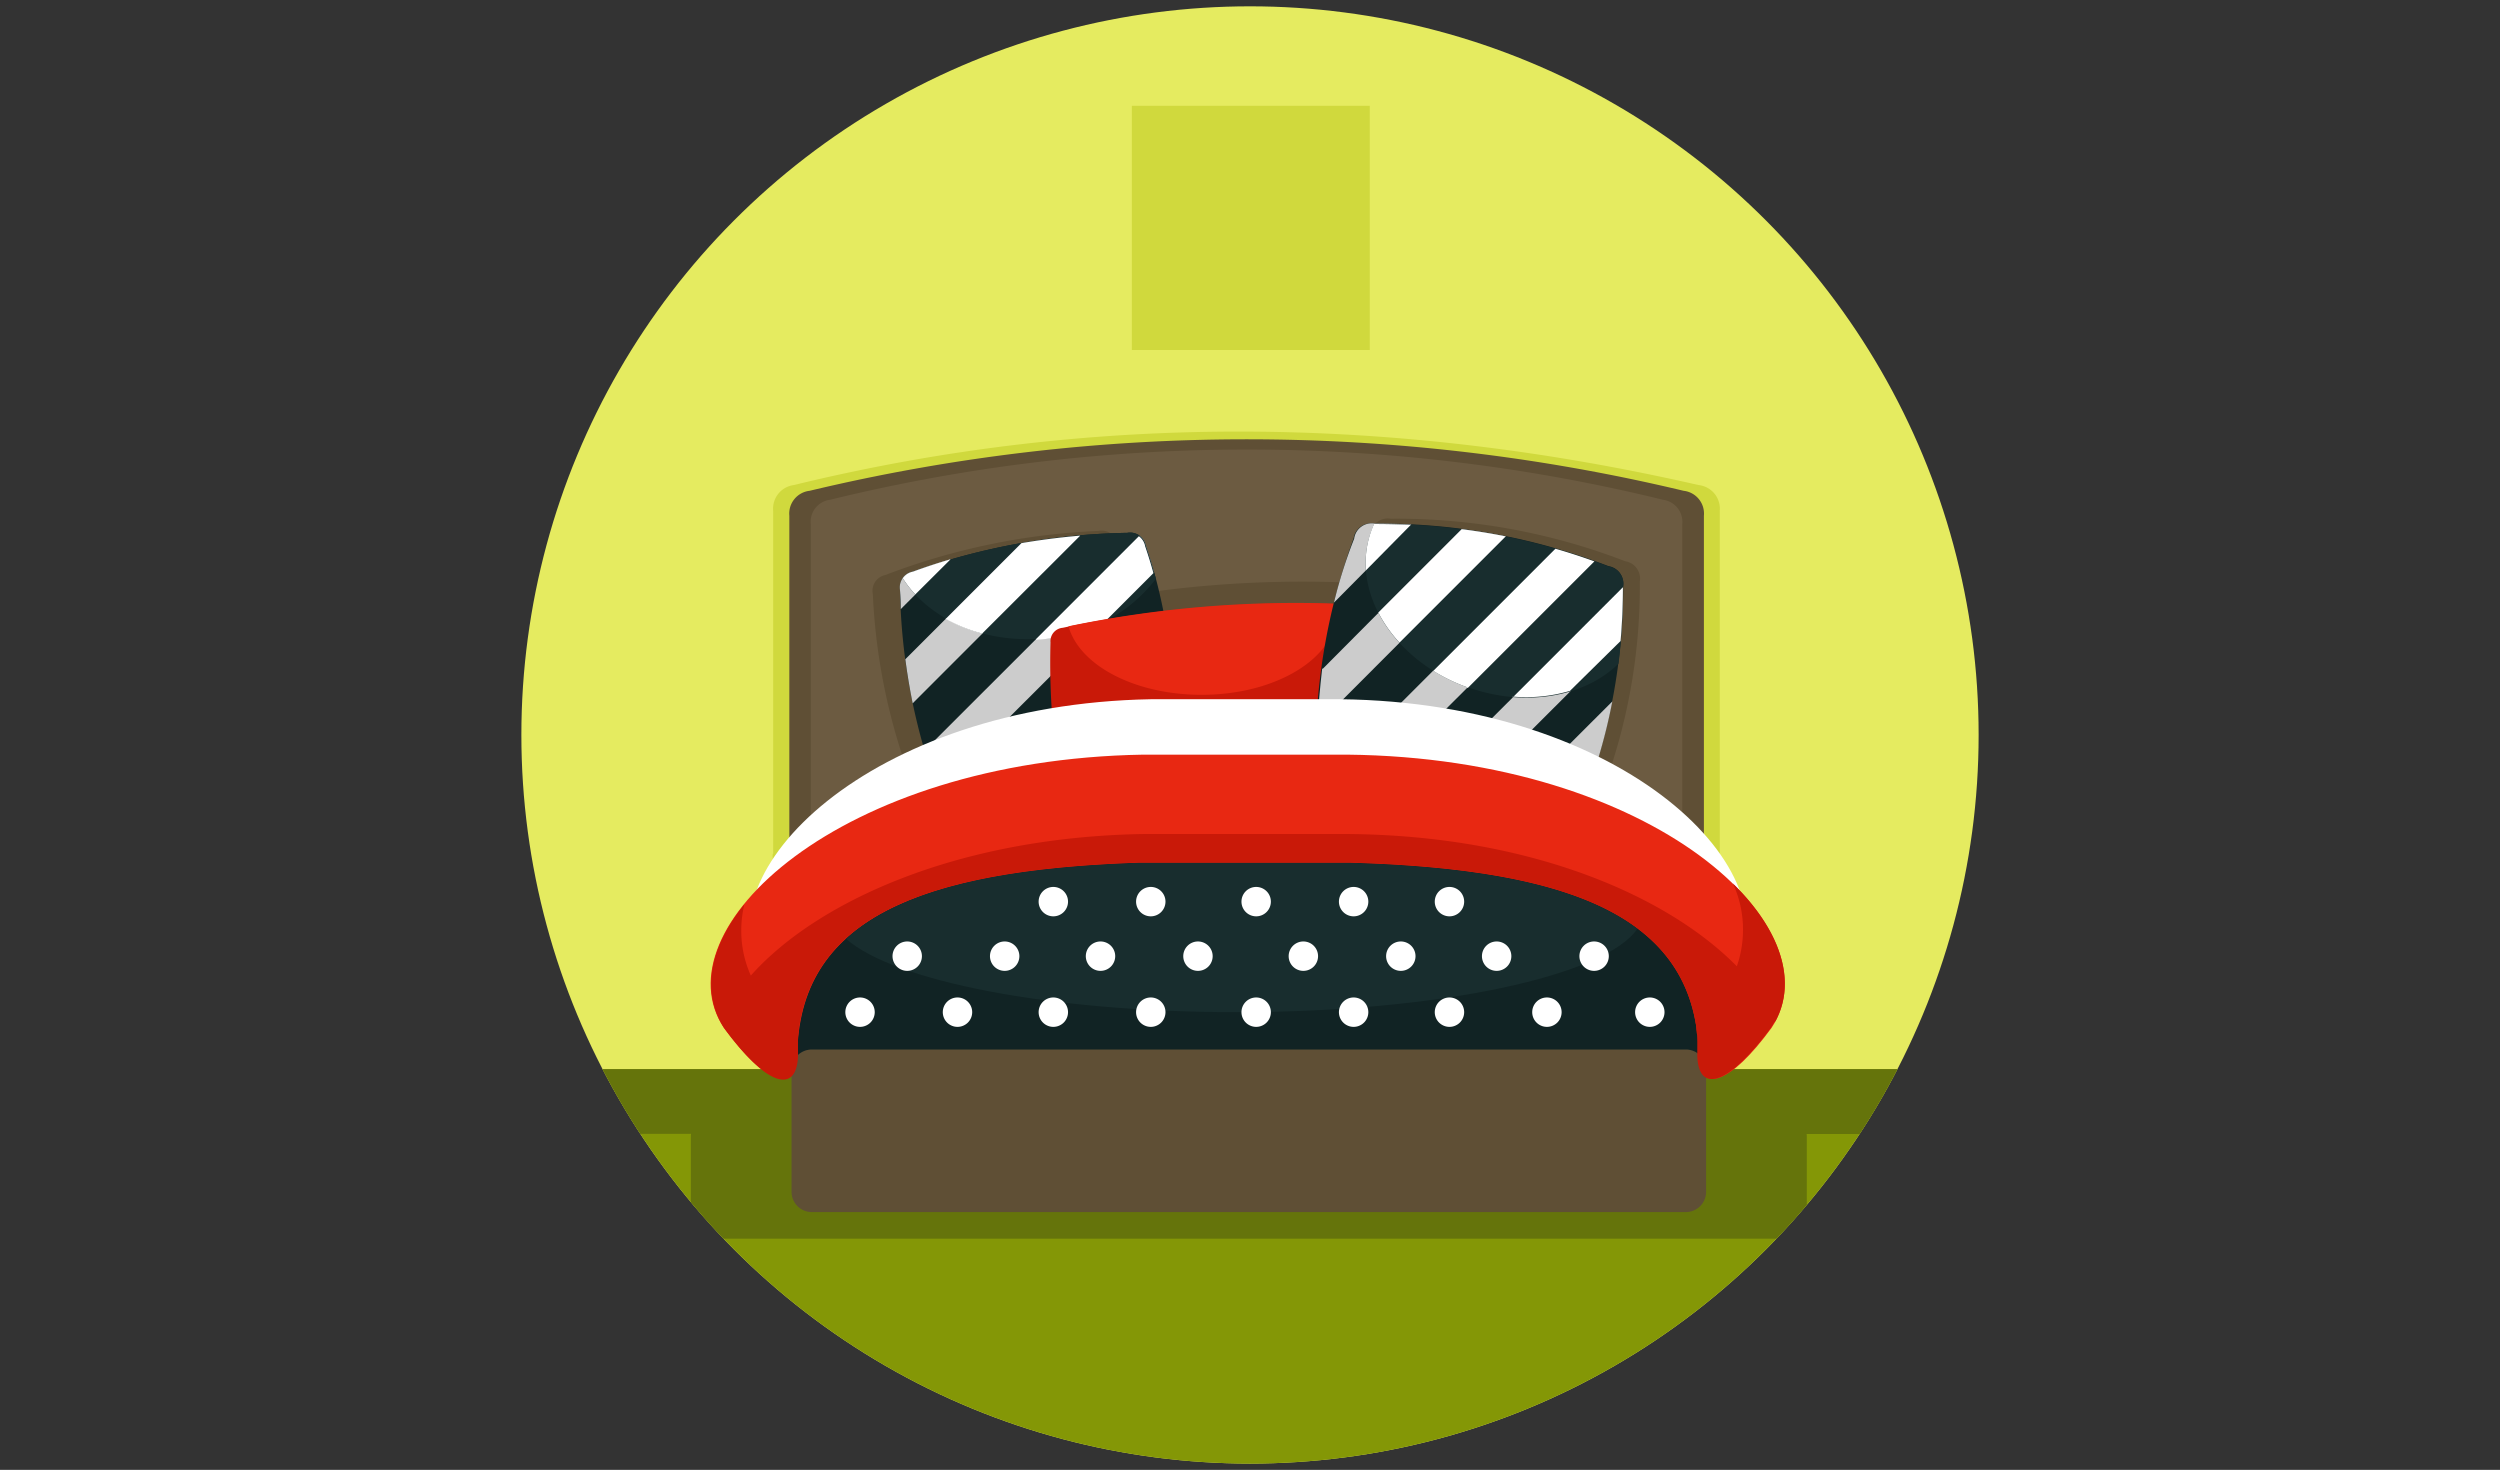 <svg id="Livello_1" data-name="Livello 1" xmlns="http://www.w3.org/2000/svg" xmlns:xlink="http://www.w3.org/1999/xlink" viewBox="0 0 170.08 100"><rect x="0" y="0" width="170.08" height="100" fill="#333333" stroke="none"/><defs><style>.cls-1{fill:#e5eb60;}.cls-2{clip-path:url(#clip-path);}.cls-3{fill:#849706;}.cls-10,.cls-11,.cls-12,.cls-13,.cls-3,.cls-4,.cls-5,.cls-6,.cls-7,.cls-8,.cls-9{fill-rule:evenodd;}.cls-4{fill:#d0d93d;}.cls-5{fill:#65740b;}.cls-6{fill:#5f4f35;}.cls-7{fill:#6c5b41;}.cls-8{fill:#fff;}.cls-9{fill:#112324;}.cls-10{fill:#ccc;}.cls-11{fill:#182d2e;}.cls-12{fill:#c91908;}.cls-13{fill:#e82812;}</style><clipPath id="clip-path"><circle class="cls-1" cx="85.04" cy="50" r="49.57"/></clipPath></defs><circle class="cls-1" cx="85.04" cy="50" r="49.57"/><g class="cls-2"><polygon class="cls-3" points="22.84 114.52 22.84 72.73 147.34 72.73 147.34 114.52 22.84 113.27 22.84 114.52"/><path class="cls-4" d="M77,23.81V7.2H93.19V23.81H77Z"/><path class="cls-4" d="M52.6,58.09V34.75A1.62,1.62,0,0,1,54,33c20.52-5,41-4.7,61.56,0A1.62,1.62,0,0,1,117,34.75V58.09a1.62,1.62,0,0,1-1.43,1.75H54a1.62,1.62,0,0,1-1.43-1.75h0Z"/><path class="cls-5" d="M114.17,75.76V74.12a1.38,1.38,0,0,1,1.38-1.38h25.4a1.38,1.38,0,0,1,1.38,1.38v1.65a1.38,1.38,0,0,1-1.38,1.38h-25.4a1.38,1.38,0,0,1-1.38-1.38h0Z"/><path class="cls-5" d="M29.21,75.76V74.12a1.38,1.38,0,0,1,1.38-1.38H56a1.38,1.38,0,0,1,1.38,1.38v1.65A1.38,1.38,0,0,1,56,77.14H30.59a1.38,1.38,0,0,1-1.38-1.38h0Z"/><path class="cls-5" d="M47,82.89V77.33a1.38,1.38,0,0,1,1.38-1.38h73.16a1.38,1.38,0,0,1,1.38,1.38v5.56a1.38,1.38,0,0,1-1.38,1.38H48.38A1.38,1.38,0,0,1,47,82.89h0Z"/><path class="cls-6" d="M53.7,57.63V35.09a1.56,1.56,0,0,1,1.38-1.7,127.89,127.89,0,0,1,59.46,0,1.56,1.56,0,0,1,1.38,1.7V57.63a1.56,1.56,0,0,1-1.38,1.69H55.08a1.56,1.56,0,0,1-1.38-1.69h0Z"/><path class="cls-7" d="M55.16,57.67v-22A1.51,1.51,0,0,1,56.47,34a119.2,119.2,0,0,1,56.67,0,1.52,1.52,0,0,1,1.31,1.65v22a1.51,1.51,0,0,1-1.31,1.65H56.47a1.51,1.51,0,0,1-1.31-1.65h0Z"/><path class="cls-6" d="M73.18,41.15a76.2,76.2,0,0,1,18.21-1.53,3.45,3.45,0,0,1,0,.57c0,3.11-4.12,5.63-9.19,5.63-4.54,0-8.31-2-9.06-4.67h0Z"/><path class="cls-8" d="M61.23,40.16a1.09,1.09,0,0,1,.88-1.27q1.26-.46,2.56-0.84l-3.39,3.39q0-.64-0.05-1.27h0Z"/><path class="cls-8" d="M64.7,43.88a12,12,0,0,1-1.48-.65l6.28-6.28q2-.34,4-0.51l-7.78,7.78q-0.52-.14-1-0.33h0Z"/><path class="cls-8" d="M69.37,44.59l7.5-7.5a6.37,6.37,0,0,1-.35,2.83c-1,2.77-3.84,4.48-7.15,4.67h0Z"/><path class="cls-6" d="M62.1,53.41a41.33,41.33,0,0,1-2.72-13,1.09,1.09,0,0,1,.85-1.29,45.85,45.85,0,0,1,14.5-3,1.09,1.09,0,0,1,1.29.85c1.61,4.31,2.1,8.65,2.72,13a1.09,1.09,0,0,1-.85,1.29l-14.5,3a1.09,1.09,0,0,1-1.29-.84h0Z"/><path class="cls-9" d="M63.6,53.22a41.33,41.33,0,0,1-2.37-13.06,1.09,1.09,0,0,1,.88-1.27,45.84,45.84,0,0,1,14.58-2.64,1.09,1.09,0,0,1,1.27.88c1.5,4.35,1.87,8.71,2.37,13.06a1.09,1.09,0,0,1-.88,1.27L64.87,54.1a1.09,1.09,0,0,1-1.27-.88h0Z"/><path class="cls-10" d="M61.23,40.16a1.09,1.09,0,0,1,.88-1.27q1.26-.46,2.56-0.84l-3.39,3.39q0-.64-0.05-1.27h0Z"/><path class="cls-10" d="M61.59,44.85l7.9-7.9q2-.34,4-0.51L62.09,47.85q-0.3-1.49-.5-3h0Z"/><path class="cls-10" d="M63.6,53.22q-0.39-1.07-.71-2.15L77.53,36.44a1.09,1.09,0,0,1,.43.69q0.31,0.91.56,1.82L63.79,53.67a1.07,1.07,0,0,1-.19-0.45h0Z"/><path class="cls-10" d="M67.57,53.61L79.22,42c0.19,1,.35,2,0.49,3l-7.86,7.86-4.28.78h0Z"/><path class="cls-10" d="M76.16,52.05l3.93-3.93c0.08,0.69.15,1.38,0.23,2.06a1.09,1.09,0,0,1-.88,1.27l-3.28.59h0Z"/><path class="cls-11" d="M61.42,39.33a1.09,1.09,0,0,1,.69-0.44,45.84,45.84,0,0,1,14.58-2.64,1.09,1.09,0,0,1,1.27.88c0.26,0.75.48,1.5,0.68,2.25a10.49,10.49,0,0,1-8.1,4.09c-4,.2-7.47-1.51-9.13-4.14h0Z"/><path class="cls-8" d="M61.42,39.33a1.09,1.09,0,0,1,.69-0.44q1.26-.46,2.56-0.84l-2.4,2.39a7.47,7.47,0,0,1-.86-1.11h0Z"/><path class="cls-8" d="M64.36,42.08l5.13-5.13q2-.34,4-0.51l-6.67,6.66a10.53,10.53,0,0,1-2.49-1h0Z"/><path class="cls-8" d="M70.48,43.48l7-7a1.09,1.09,0,0,1,.43.69q0.31,0.91.56,1.82l-3.33,3.33a11.69,11.69,0,0,1-4.64,1.2H70.48Z"/><path class="cls-12" d="M72.4,54.71a48.94,48.94,0,0,1-.93-11,0.91,0.91,0,0,1,.83-1,76.26,76.26,0,0,1,19-1.6,0.91,0.91,0,0,1,1,.83l0.93,11a0.91,0.91,0,0,1-.83,1,114,114,0,0,1-19,1.6,0.91,0.91,0,0,1-1-.83h0Z"/><path class="cls-13" d="M72.73,42.6a76.18,76.18,0,0,1,18.21-1.53,3.55,3.55,0,0,1,0,.57c0,3.11-4.12,5.63-9.19,5.63-4.54,0-8.32-2-9.06-4.67h0Z"/><path class="cls-6" d="M91.64,51.95a1.2,1.2,0,0,1-1-1.39,42.33,42.33,0,0,1,2.59-14.27,1.2,1.2,0,0,1,1.39-1,43.15,43.15,0,0,1,15.94,2.89,1.2,1.2,0,0,1,1,1.39A39.52,39.52,0,0,1,109,53.87a1.19,1.19,0,0,1-1.39,1,72.14,72.14,0,0,1-15.94-2.89h0Z"/><path class="cls-9" d="M90.5,52.28a1.19,1.19,0,0,1-1-1.39,42.35,42.35,0,0,1,2.59-14.27,1.2,1.2,0,0,1,1.39-1,43.14,43.14,0,0,1,15.94,2.89,1.2,1.2,0,0,1,1,1.39,39.53,39.53,0,0,1-2.59,14.27,1.2,1.2,0,0,1-1.39,1A72.17,72.17,0,0,1,90.5,52.28h0Z"/><path class="cls-10" d="M92.13,36.62a1.2,1.2,0,0,1,1.39-1q1.25,0,2.5.06L90.75,41a32.61,32.61,0,0,1,1.38-4.36h0Z"/><path class="cls-10" d="M90,45.49L99.44,36q1.5,0.19,3,.49L89.62,49.33c0.07-1.27.18-2.55,0.33-3.84h0Z"/><path class="cls-10" d="M90.77,52.36l15-15q1.32,0.38,2.65.86l-15,14.95q-1.38-.35-2.74-0.76h0Z"/><path class="cls-10" d="M96.54,53.82l13.88-13.87q0,1.85-.16,3.66L99.5,54.36q-1.49-.24-3-0.54h0Z"/><path class="cls-10" d="M102.6,54.8l7.09-7.08a38.34,38.34,0,0,1-1.23,4.73l-2.67,2.67q-1.6-.13-3.19-0.32h0Z"/><path class="cls-11" d="M99.8,46.75c-5.06-1.84-8-6.61-6.5-10.64,0.06-.16.12-0.31,0.19-0.46h0a43.14,43.14,0,0,1,15.94,2.89,1.2,1.2,0,0,1,1,1.39,42.32,42.32,0,0,1-.32,5.22c-2.32,2.28-6.38,3-10.29,1.59h0Z"/><path class="cls-8" d="M93.29,36.11c0.06-.16.12-0.31,0.19-0.46h0q1.25,0,2.5.06L92.93,38.8a6.36,6.36,0,0,1,.36-2.69h0Z"/><path class="cls-8" d="M93.77,41.67L99.44,36q1.5,0.19,3,.49l-7.23,7.23a9.49,9.49,0,0,1-1.45-2.06h0Z"/><path class="cls-8" d="M99.8,46.75a12.09,12.09,0,0,1-2.29-1.11l8.31-8.31q1.32,0.38,2.65.86l-8.6,8.6-0.07,0h0Z"/><path class="cls-8" d="M102.92,47.44l7.49-7.49q0,1.85-.16,3.66L106.81,47a10.47,10.47,0,0,1-3.9.39h0Z"/><path class="cls-8" d="M113.39,68.07c-0.08-9.3-7.74-13.86-22-14.3H78c-14,.52-21.5,5.09-21.57,14.29-0.08,2.58-2,2-4.61-1.91C47.69,59.51,59,47.92,78.28,47.57c2.12,0,10.89,0,12.9,0,19.53,0.22,31,11.91,26.81,18.59-2.64,3.88-4.52,4.49-4.61,1.91h0Z"/><path class="cls-9" d="M52.91,68.77c0-7.18,14.46-13,32.27-13s32.27,5.83,32.27,13-14.46,13-32.27,13S52.91,76,52.91,68.77h0Z"/><path class="cls-6" d="M53.85,81.08v-8.3a1.38,1.38,0,0,1,1.38-1.38h59.46a1.38,1.38,0,0,1,1.38,1.38v8.3a1.38,1.38,0,0,1-1.38,1.38H55.23a1.38,1.38,0,0,1-1.38-1.38h0Z"/><path class="cls-13" d="M115.56,71.84c-0.08-9.3-8.33-12.71-23.67-13.15H77.46c-15.05.52-23.14,3.93-23.22,13.14-0.09,2.58-2.11,2-5-1.91C44.85,63.28,57,51.69,77.77,51.34c2.28,0,11.72,0,13.89,0,21,0.22,33.31,11.91,28.86,18.59-2.84,3.88-4.87,4.49-5,1.91h0Z"/><path class="cls-11" d="M57.55,63.87C61.24,60.51,68,59,77.46,58.7H91.89c9,0.26,15.62,1.56,19.51,4.48-2.19,3.22-13.56,5.68-27.25,5.68-12.66,0-23.34-2.1-26.6-5h0Z"/><path class="cls-8" d="M57.51,68.86a1,1,0,1,1,1,1,1,1,0,0,1-1-1h0Z"/><path class="cls-8" d="M60.72,65.05a1,1,0,1,1,1,1,1,1,0,0,1-1-1h0Z"/><path class="cls-8" d="M64.14,68.86a1,1,0,1,1,1,1,1,1,0,0,1-1-1h0Z"/><path class="cls-8" d="M67.35,65.05a1,1,0,1,1,1,1,1,1,0,0,1-1-1h0Z"/><path class="cls-8" d="M70.66,68.86a1,1,0,1,1,1,1,1,1,0,0,1-1-1h0Z"/><path class="cls-8" d="M73.87,65.05a1,1,0,1,1,1,1,1,1,0,0,1-1-1h0Z"/><path class="cls-8" d="M77.29,68.86a1,1,0,1,1,1,1,1,1,0,0,1-1-1h0Z"/><path class="cls-8" d="M80.5,65.05a1,1,0,1,1,1,1,1,1,0,0,1-1-1h0Z"/><path class="cls-8" d="M84.46,68.86a1,1,0,1,1,1,1,1,1,0,0,1-1-1h0Z"/><path class="cls-8" d="M87.67,65.05a1,1,0,1,1,1,1,1,1,0,0,1-1-1h0Z"/><path class="cls-8" d="M91.09,68.86a1,1,0,1,1,1,1,1,1,0,0,1-1-1h0Z"/><path class="cls-8" d="M94.3,65.05a1,1,0,1,1,1,1,1,1,0,0,1-1-1h0Z"/><path class="cls-8" d="M97.61,68.86a1,1,0,1,1,1,1,1,1,0,0,1-1-1h0Z"/><path class="cls-8" d="M100.82,65.05a1,1,0,1,1,1,1,1,1,0,0,1-1-1h0Z"/><path class="cls-8" d="M104.24,68.86a1,1,0,1,1,1,1,1,1,0,0,1-1-1h0Z"/><path class="cls-8" d="M107.45,65.05a1,1,0,1,1,1,1,1,1,0,0,1-1-1h0Z"/><path class="cls-8" d="M111.24,68.86a1,1,0,1,1,1,1,1,1,0,0,1-1-1h0Z"/><path class="cls-8" d="M70.66,61.34a1,1,0,1,1,1,1,1,1,0,0,1-1-1h0Z"/><path class="cls-8" d="M77.29,61.34a1,1,0,1,1,1,1,1,1,0,0,1-1-1h0Z"/><path class="cls-8" d="M84.46,61.34a1,1,0,1,1,1,1,1,1,0,0,1-1-1h0Z"/><path class="cls-8" d="M91.09,61.34a1,1,0,1,1,1,1,1,1,0,0,1-1-1h0Z"/><path class="cls-8" d="M97.61,61.34a1,1,0,1,1,1,1,1,1,0,0,1-1-1h0Z"/><path class="cls-12" d="M120.79,69.47h0c1.47-2.74.34-6.2-2.9-9.37a7.42,7.42,0,0,1,.69,3.16,7.52,7.52,0,0,1-.42,2.48c-4.66-4.75-14-8.91-26.5-9-2.16,0-11.61,0-13.89,0-12.78.22-22.29,4.68-26.69,9.63a7.44,7.44,0,0,1-.65-3.08,7.59,7.59,0,0,1,.21-1.76c-2.24,2.76-2.88,5.64-1.62,8h0c0.08,0.15.17,0.3,0.27,0.45,2.84,3.88,4.87,4.49,5,1.91,0-.18,0-0.36,0-0.54V71.17q0-.22,0-0.43V70.63q0-.25.06-0.5l0-.12q0-.19.06-0.38c1.3-7.56,9.24-10.46,23-10.94H91.89c13.85,0.4,21.91,3.22,23.41,10.6q0.05,0.27.1,0.54v0.09q0,0.26.07,0.53v0.07q0,0.29,0,.59v0.12c0,0.2,0,.41,0,0.61,0.09,2.58,2.11,2,5-1.91l0.15-.24,0.06-.11Z"/></g></svg>